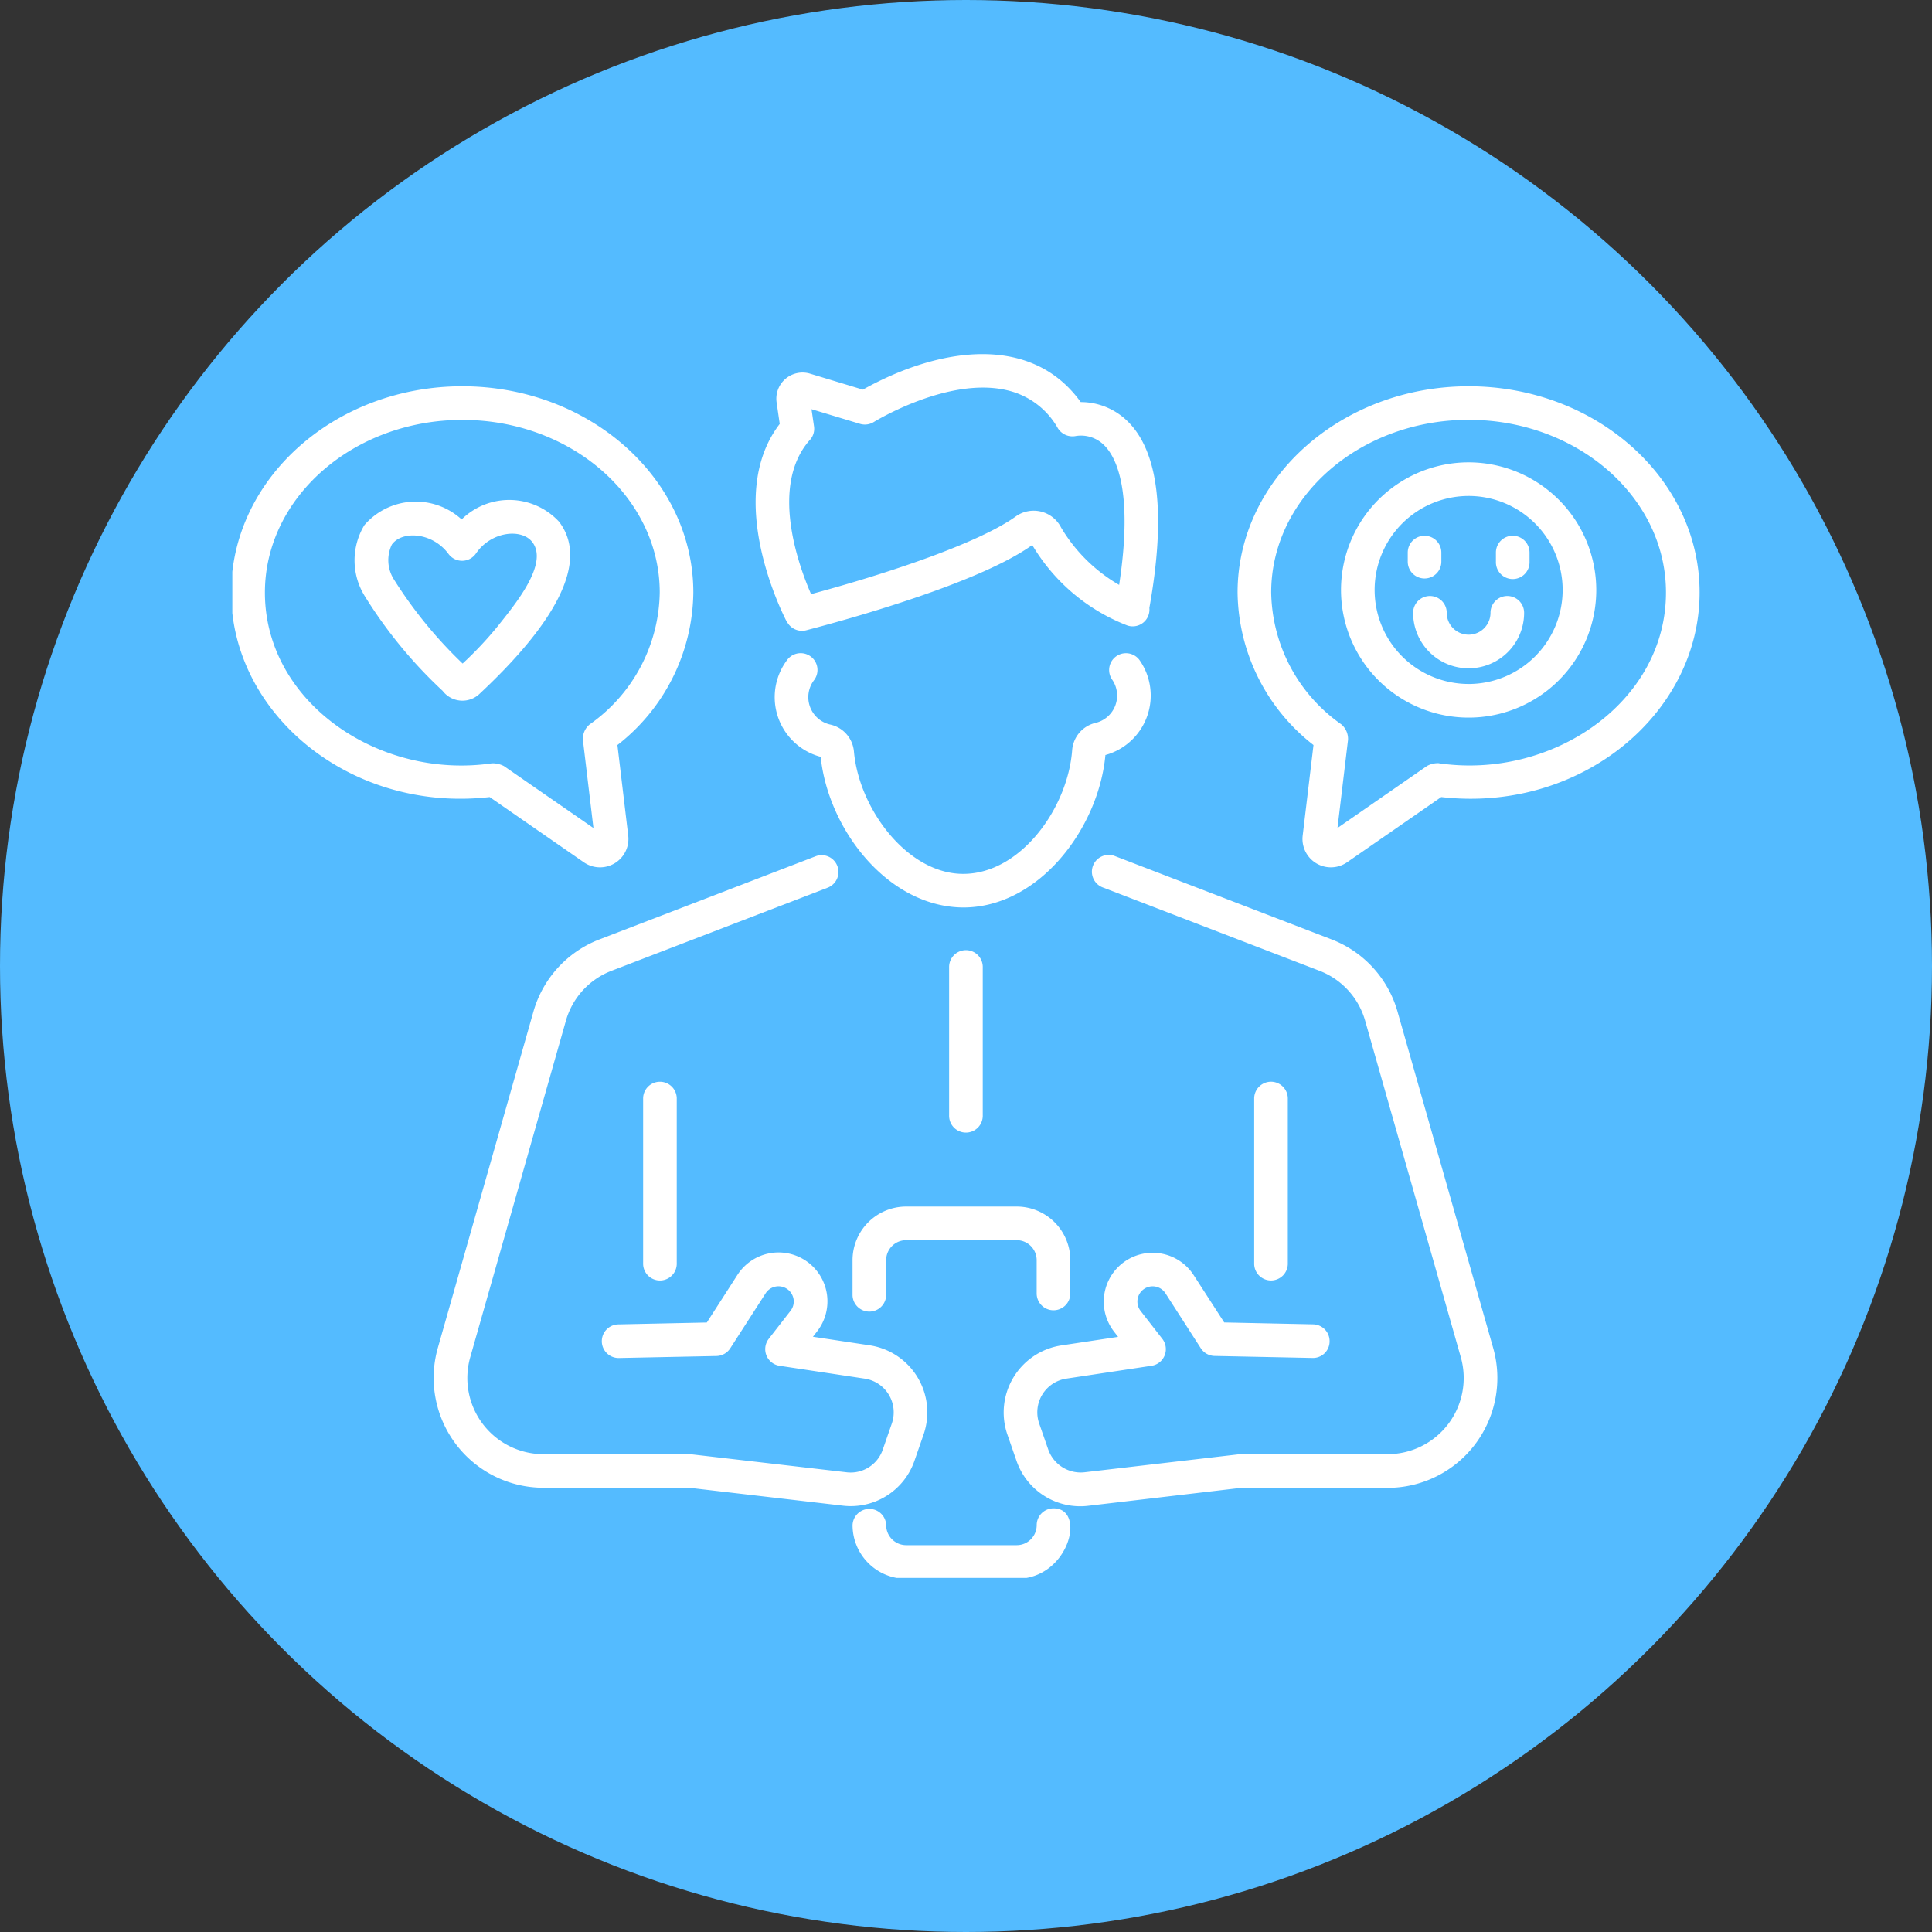 <svg xmlns="http://www.w3.org/2000/svg" xmlns:xlink="http://www.w3.org/1999/xlink" width="102" height="102" viewBox="0 0 102 102"><rect x="0" y="0" width="102" height="102" fill="#333333" stroke="none"/><defs><clipPath id="clip-path"><path id="Path_693" data-name="Path 693" d="M643,762h11.532v3.7H643Zm0,0" transform="translate(-643 -762)" fill="#fff"></path></clipPath><clipPath id="clip-path-2"><path id="Path_699" data-name="Path 699" d="M239.977,32h24.365V57.5H239.977Zm0,0" transform="translate(-239.977 -32)" fill="#fff"></path></clipPath></defs><g id="icon-proactive-management" transform="translate(-459 -1328)"><circle id="Ellipse_58" data-name="Ellipse 58" cx="51" cy="51" r="51" transform="translate(459 1328)" fill="#54bbff"></circle><g id="socmed-community_mgt" data-name="socmed-community mgt" transform="translate(231.289 1334.754)"><path id="Path_687" data-name="Path 687" d="M376.064,345.877l-5.054,17.78a5.8,5.8,0,0,0,5.572,7.375l7.644-.006,8.155.95a3.56,3.56,0,0,0,3.8-2.381l.475-1.371a3.578,3.578,0,0,0-2.848-4.712l-2.992-.451.219-.282a2.581,2.581,0,1,0-4.208-2.98l-1.613,2.509-4.694.1a.888.888,0,0,0,.019,1.775h.018l5.166-.106a.889.889,0,0,0,.728-.407l1.869-2.906a.807.807,0,0,1,1.476.327.8.8,0,0,1-.162.6l-1.15,1.479a.888.888,0,0,0,.568,1.423l4.492.677a1.8,1.8,0,0,1,1.436,2.374l-.476,1.371a1.791,1.791,0,0,1-1.912,1.2l-8.258-.956h-7.747a4.02,4.02,0,0,1-3.864-5.115l5.054-17.78a3.985,3.985,0,0,1,2.394-2.62l11.441-4.4a.888.888,0,0,0-.638-1.657l-11.441,4.4A5.774,5.774,0,0,0,376.064,345.877Zm0,0" transform="translate(-120.186 -299.24)" fill="#fff"></path><path id="Path_688" data-name="Path 688" d="M507.035,485.533v8.717a.888.888,0,1,0,1.775,0v-8.717a.888.888,0,0,0-1.775,0Zm0,0" transform="translate(-245.37 -434.318)" fill="#fff"></path><path id="Path_689" data-name="Path 689" d="M762.209,345.873a5.779,5.779,0,0,0-3.465-3.791l-11.441-4.4a.888.888,0,1,0-.638,1.657l11.441,4.4a3.992,3.992,0,0,1,2.395,2.62l5.055,17.782a4.021,4.021,0,0,1-3.864,5.113l-7.852.006-8.155.95a1.818,1.818,0,0,1-1.912-1.2l-.477-1.371a1.8,1.8,0,0,1,1.436-2.374l4.494-.677a.888.888,0,0,0,.569-1.423l-1.15-1.479a.805.805,0,1,1,1.313-.93l1.869,2.906a.889.889,0,0,0,.728.407l5.166.106a.876.876,0,0,0,.906-.869.888.888,0,0,0-.869-.906l-4.694-.1L751.45,359.8a2.58,2.58,0,1,0-4.207,2.98l.218.282-2.995.451a3.58,3.58,0,0,0-2.848,4.712l.476,1.371a3.558,3.558,0,0,0,3.8,2.382l8.052-.945h7.749a5.8,5.8,0,0,0,5.571-7.376Zm0,0" transform="translate(-460.72 -299.235)" fill="#fff"></path><path id="Path_690" data-name="Path 690" d="M906.056,494.249v-8.717a.888.888,0,0,0-1.775,0v8.717a.888.888,0,1,0,1.775,0Zm0,0" transform="translate(-610.355 -434.318)" fill="#fff"></path><path id="Path_691" data-name="Path 691" d="M653.789,571.621a.888.888,0,0,0,.888-.888v-1.757a2.834,2.834,0,0,0-2.831-2.831h-5.836a2.834,2.834,0,0,0-2.831,2.831v1.857a.888.888,0,0,0,1.775,0v-1.857a1.057,1.057,0,0,1,1.055-1.056h5.836a1.057,1.057,0,0,1,1.055,1.056v1.757A.888.888,0,0,0,653.789,571.621Zm0,0" transform="translate(-370.458 -509.199)" fill="#fff"></path><g id="Group_215" data-name="Group 215" transform="translate(272.707 72.852)" clip-path="url(#clip-path)"><path id="Path_692" data-name="Path 692" d="M653.789,762.3a.888.888,0,0,0-.888.888,1.057,1.057,0,0,1-1.055,1.056h-5.836a1.057,1.057,0,0,1-1.055-1.056.888.888,0,0,0-1.775,0,2.835,2.835,0,0,0,2.831,2.831h5.836C654.619,766.016,655.534,762.3,653.789,762.3Zm0,0" transform="translate(-643.165 -762.273)" fill="#fff"></path></g><path id="Path_694" data-name="Path 694" d="M611.857,206.52a.888.888,0,0,0-1.438,1.041,1.483,1.483,0,0,1-.86,2.289,1.606,1.606,0,0,0-1.245,1.422c-.223,3.078-2.718,6.533-5.724,6.552-2.945.026-5.534-3.406-5.8-6.477a1.6,1.6,0,0,0-1.262-1.409,1.482,1.482,0,0,1-.836-2.349.888.888,0,0,0-1.4-1.092,3.259,3.259,0,0,0,1.744,5.148c.4,3.847,3.563,7.954,7.562,7.954,4.009-.025,7.122-4.231,7.47-8.049A3.259,3.259,0,0,0,611.857,206.52Zm0,0" transform="translate(-323.997 -178.442)" fill="#fff"></path><path id="Path_695" data-name="Path 695" d="M581.8,26.078c.005.01.017.014.023.024a.893.893,0,0,0,.987.422c2.1-.547,9.138-2.481,11.944-4.505a10.053,10.053,0,0,0,5.031,4.253.886.886,0,0,0,1.153-.932c.89-4.974.488-8.309-1.2-9.9a3.531,3.531,0,0,0-2.425-.966c-2.637-3.663-7.547-2.868-11.5-.657l-2.788-.843a1.381,1.381,0,0,0-1.766,1.521l.164,1.132C578.421,19.542,581.653,25.807,581.8,26.078Zm1.218-9.605a.882.882,0,0,0,.215-.717l-.132-.906,2.565.775a.892.892,0,0,0,.726-.1c.039-.024,3.934-2.417,7.046-1.672a4.144,4.144,0,0,1,2.671,2.006.909.909,0,0,0,.954.405,1.722,1.722,0,0,1,1.479.48c.643.627,1.558,2.41.8,7.381a8.545,8.545,0,0,1-3.065-3.028,1.624,1.624,0,0,0-2.405-.577c-1.97,1.407-6.737,3-10.794,4.093C582.388,23.034,580.9,18.857,583.014,16.473Zm0,0" transform="translate(-312.546 0)" fill="#fff"></path><path id="Path_696" data-name="Path 696" d="M707.732,408.523v-7.795a.888.888,0,1,0-1.775,0v7.795a.888.888,0,1,0,1.775,0Zm0,0" transform="translate(-428.137 -356.4)" fill="#fff"></path><path id="Path_697" data-name="Path 697" d="M324.044,116.967a1.313,1.313,0,0,0,1.979.128c2.454-2.3,6.215-6.387,4.165-9.061a3.584,3.584,0,0,0-5.141-.117,3.584,3.584,0,0,0-5.134.3h0a3.581,3.581,0,0,0-.009,3.7A24.325,24.325,0,0,0,324.044,116.967Zm-2.684-7.72c.54-.759,2.153-.653,2.995.492a.89.89,0,0,0,1.449-.026c.8-1.172,2.408-1.338,2.975-.6.873,1.141-.9,3.276-1.833,4.448a19.207,19.207,0,0,1-1.847,1.964,23.272,23.272,0,0,1-3.626-4.439A1.9,1.9,0,0,1,321.361,109.247Zm0,0" transform="translate(-72.964 -87.247)" fill="#fff"></path><g id="Group_216" data-name="Group 216" transform="translate(239.977 13.567)" clip-path="url(#clip-path-2)"><path id="Path_698" data-name="Path 698" d="M252.942,54.578l4.979,3.449a1.5,1.5,0,0,0,2.337-1.406l-.571-4.79a10.349,10.349,0,0,0,4.008-8.052c0-6-5.472-10.888-12.2-10.888s-12.2,4.884-12.2,10.888C239.3,50.2,245.608,55.417,252.942,54.578ZM251.5,34.666c5.746,0,10.421,4.088,10.421,9.113a8.666,8.666,0,0,1-3.7,6.963.99.99,0,0,0-.356.82l.556,4.652-4.723-3.27a1.3,1.3,0,0,0-.633-.148c-5.978.875-11.989-3.233-11.989-9.015C241.077,38.754,245.752,34.666,251.5,34.666Zm0,0" transform="translate(-239.356 -32.818)" fill="#fff"></path></g><path id="Path_700" data-name="Path 700" d="M905.706,32.891c-6.726,0-12.2,4.884-12.2,10.888a10.348,10.348,0,0,0,4.008,8.052l-.572,4.791a1.5,1.5,0,0,0,2.337,1.405l4.979-3.449c7.377.844,13.641-4.411,13.641-10.8C917.9,37.775,912.43,32.891,905.706,32.891Zm-1.569,19.9a1.177,1.177,0,0,0-.633.148l-4.723,3.271.556-4.652a1.006,1.006,0,0,0-.356-.82,8.666,8.666,0,0,1-3.7-6.963c0-5.025,4.675-9.113,10.422-9.113s10.42,4.088,10.42,9.113C916.126,49.578,910.1,53.666,904.136,52.794Zm0,0" transform="translate(-600.457 -19.251)" fill="#fff"></path><path id="Path_701" data-name="Path 701" d="M967.462,82.348a6.738,6.738,0,1,0,6.737,6.738A6.746,6.746,0,0,0,967.462,82.348Zm0,11.7a4.963,4.963,0,1,1,4.962-4.963A4.969,4.969,0,0,1,967.462,94.049Zm0,0" transform="translate(-662.213 -64.692)" fill="#fff"></path><path id="Path_702" data-name="Path 702" d="M1005.884,131.427v-.48a.887.887,0,1,0-1.774,0v.48a.887.887,0,1,0,1.774,0Zm0,0" transform="translate(-702.077 -108.528)" fill="#fff"></path><path id="Path_703" data-name="Path 703" d="M1062.308,130.059a.887.887,0,0,0-.887.888v.48a.888.888,0,1,0,1.775,0v-.48A.888.888,0,0,0,1062.308,130.059Zm0,0" transform="translate(-754.733 -108.528)" fill="#fff"></path><path id="Path_704" data-name="Path 704" d="M1012.583,169.219a.888.888,0,0,0-.888.888,1.155,1.155,0,1,1-2.31,0,.887.887,0,1,0-1.775,0,2.93,2.93,0,1,0,5.86,0A.887.887,0,0,0,1012.583,169.219Zm0,0" transform="translate(-705.293 -144.508)" fill="#fff"></path></g></g></svg>
